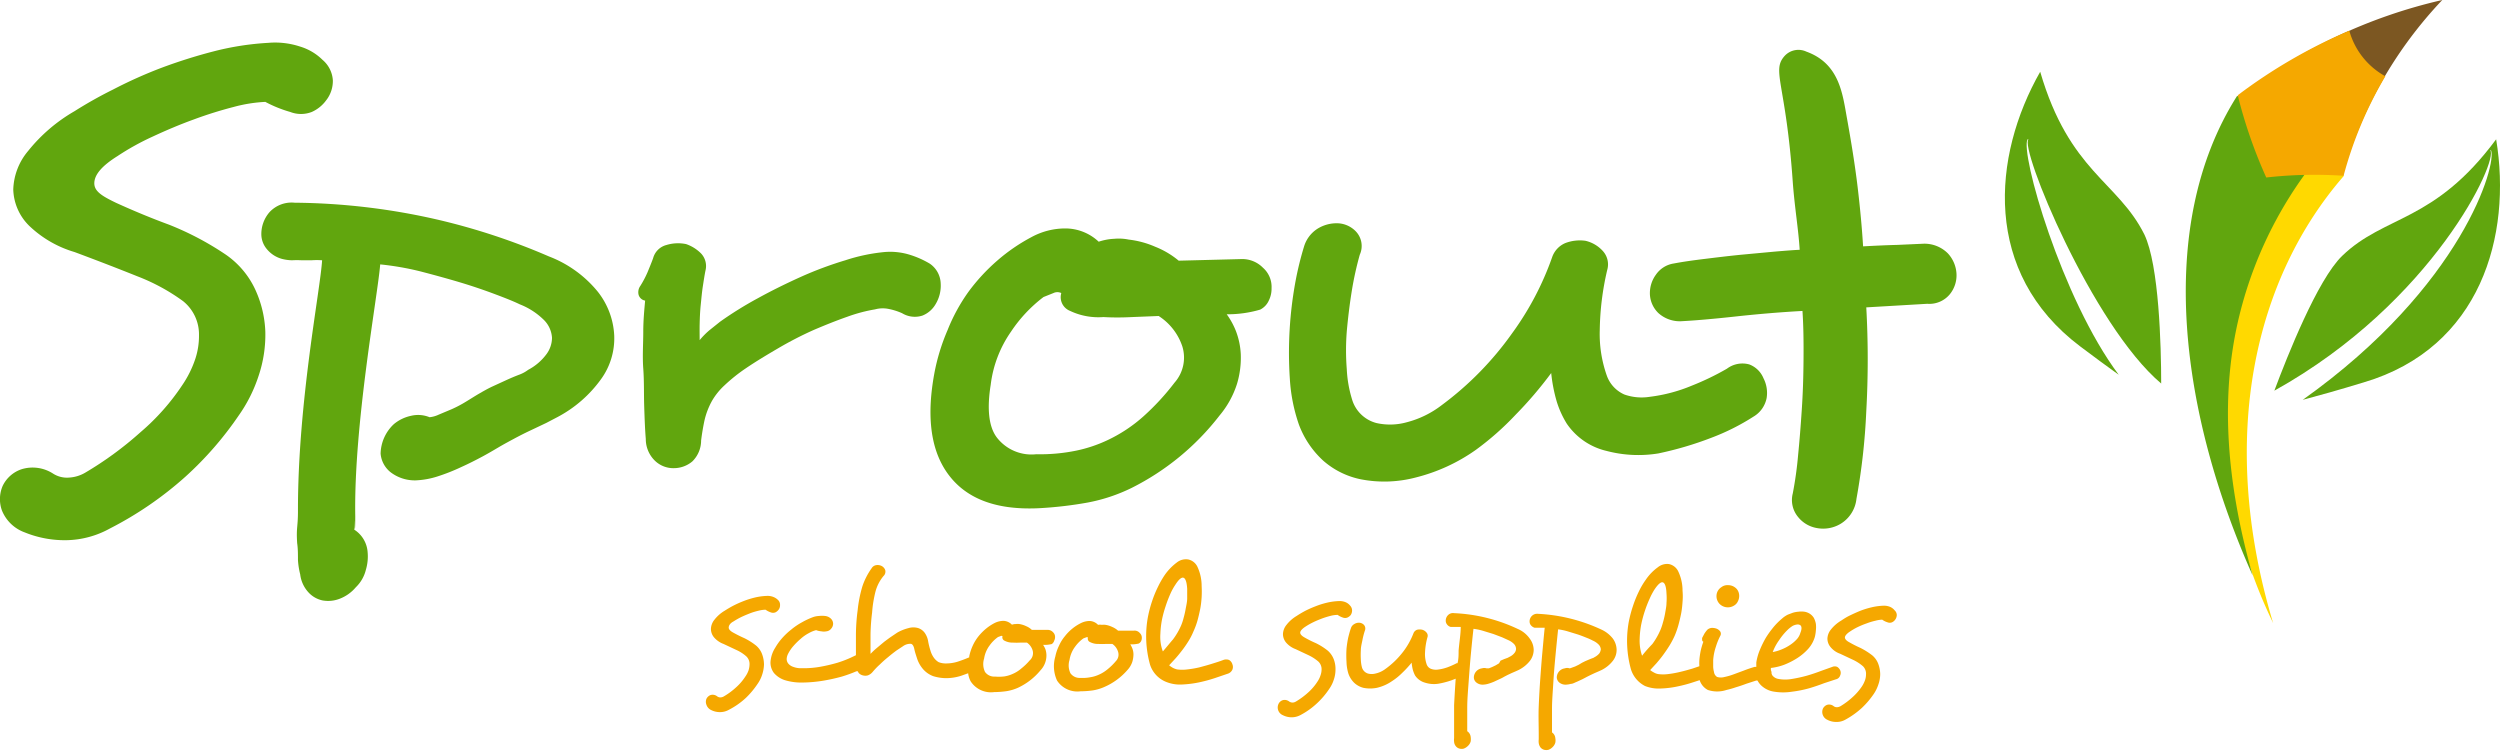 <svg id="e500653d-2a7d-40f7-abee-2a43b86fbab5" data-name="Layer 1" xmlns="http://www.w3.org/2000/svg" viewBox="0 0 188.45 56.6"><title>icon</title><path d="M55.28,46.85a6,6,0,0,1,.58-.33c.23-.11.45-.2.68-.29s.45-.15.66-.2a2.26,2.26,0,0,1,.51-.07,1.45,1.45,0,0,0,.39.2.47.47,0,0,0,.35,0,.68.68,0,0,0,.24-.2.54.54,0,0,0,.11-.35.49.49,0,0,0-.15-.38A1,1,0,0,0,58.3,45a1.19,1.19,0,0,0-.51-.08,4.54,4.54,0,0,0-.88.12,6.59,6.59,0,0,0-.86.27,8,8,0,0,0-.78.35c-.25.13-.46.26-.65.38a2.76,2.76,0,0,0-.77.68,1.16,1.16,0,0,0-.26.68,1,1,0,0,0,.23.64,1.74,1.74,0,0,0,.72.5l1,.47a2.89,2.89,0,0,1,.72.47.79.79,0,0,1,.24.61,1.68,1.68,0,0,1-.07.43,1.9,1.9,0,0,1-.24.47,4,4,0,0,1-.69.81,5.32,5.32,0,0,1-.93.69.53.53,0,0,1-.25.08.4.4,0,0,1-.26-.08.55.55,0,0,0-.49-.1.57.57,0,0,0-.32.29.6.6,0,0,0,0,.44.67.67,0,0,0,.35.4,1.47,1.47,0,0,0,.67.16,1.36,1.36,0,0,0,.68-.18,5.74,5.74,0,0,0,1.26-.88,6.34,6.34,0,0,0,.89-1.06,2.55,2.55,0,0,0,.35-.7,2.67,2.67,0,0,0,.14-.78,2.31,2.31,0,0,0-.14-.76,1.56,1.56,0,0,0-.46-.66,4.9,4.9,0,0,0-.89-.56q-.41-.18-.84-.42c-.22-.12-.33-.25-.33-.37S55,47,55.28,46.85Z" fill="#f5a800"/><path d="M79.47,48.28a.53.53,0,0,0,.06-.23.48.48,0,0,0-.15-.39.54.54,0,0,0-.42-.18H77.78a1.39,1.39,0,0,0-.43-.28,1.86,1.86,0,0,0-.51-.16,1.14,1.14,0,0,0-.27,0,.88.88,0,0,0-.29.05.94.94,0,0,0-.62-.29,1.52,1.52,0,0,0-.66.15,3.58,3.58,0,0,0-.65.42,4,4,0,0,0-.58.58,3.39,3.39,0,0,0-.44.71,3.76,3.76,0,0,0-.27.82.2.2,0,0,1,0,.07c-.33.14-.63.25-.88.33a2.9,2.9,0,0,1-.83.13,1.44,1.44,0,0,1-.6-.1,1.21,1.21,0,0,1-.34-.31,1.75,1.75,0,0,1-.27-.55,6,6,0,0,1-.17-.67,1.54,1.54,0,0,0-.26-.67,1,1,0,0,0-.48-.36,1.29,1.29,0,0,0-.76,0,3.29,3.29,0,0,0-.84.34l-.43.29c-.18.12-.36.26-.55.4l-.55.46a5.44,5.44,0,0,0-.48.45c0-.44,0-.93,0-1.48a14.89,14.89,0,0,1,.12-1.64A9,9,0,0,1,66,44.57a3.06,3.06,0,0,1,.6-1.15.45.45,0,0,0,.13-.44.55.55,0,0,0-.28-.32.67.67,0,0,0-.4-.06.49.49,0,0,0-.35.24,5.11,5.11,0,0,0-.7,1.38A9.71,9.71,0,0,0,64.65,46a14.58,14.58,0,0,0-.13,2c0,.45,0,.93,0,1.39l-.4.19a8.44,8.44,0,0,1-1,.38,12.74,12.74,0,0,1-1.28.3,7.22,7.22,0,0,1-1.4.11,1.65,1.65,0,0,1-.64-.1.82.82,0,0,1-.38-.25.56.56,0,0,1-.12-.36,1,1,0,0,1,.13-.42,2.83,2.83,0,0,1,.4-.57,5.21,5.21,0,0,1,.53-.52,3,3,0,0,1,.6-.42,2.29,2.29,0,0,1,.56-.23,1.37,1.37,0,0,0,.4.09.92.92,0,0,0,.37,0,.52.52,0,0,0,.37-.21.56.56,0,0,0,.14-.38.54.54,0,0,0-.16-.36.74.74,0,0,0-.47-.21,1.73,1.73,0,0,0-.41,0,1.67,1.67,0,0,0-.42.07,5.53,5.53,0,0,0-.89.41,5,5,0,0,0-.81.55,5.19,5.19,0,0,0-.68.64,4.37,4.37,0,0,0-.52.72,2.3,2.3,0,0,0-.36,1.07,1.29,1.29,0,0,0,.26.84,1.84,1.84,0,0,0,.82.54,4.23,4.23,0,0,0,1.31.18,10.22,10.22,0,0,0,1.59-.14A13.71,13.71,0,0,0,63.46,51a10.45,10.45,0,0,0,1.1-.4l.1,0a.83.83,0,0,0,.07.13.62.62,0,0,0,.31.18.71.71,0,0,0,.38,0,.87.87,0,0,0,.36-.26,5.56,5.56,0,0,1,.54-.56,8.39,8.39,0,0,1,.63-.56c.21-.18.42-.34.62-.49l.5-.33a.93.93,0,0,1,.57-.18c.13,0,.23.15.28.39s.11.41.2.69a2.31,2.31,0,0,0,.38.73,1.88,1.88,0,0,0,.85.63,3.4,3.4,0,0,0,1,.15,3.77,3.77,0,0,0,1.13-.19l.5-.18a1.68,1.68,0,0,0,.19.61,1.82,1.82,0,0,0,1.77.81,6.76,6.76,0,0,0,.93-.07,3.47,3.47,0,0,0,.85-.25,4.85,4.85,0,0,0,1.71-1.32,1.63,1.63,0,0,0,.45-1.15,1.51,1.51,0,0,0-.08-.45,1.85,1.85,0,0,0-.17-.32,2.39,2.39,0,0,0,.65-.06A.46.46,0,0,0,79.47,48.28Zm-1.85,1.5a4.41,4.41,0,0,1-.62.6,2.54,2.54,0,0,1-.71.44,2.41,2.41,0,0,1-.59.17A3.49,3.49,0,0,1,75,51a.85.85,0,0,1-.75-.35,1.37,1.37,0,0,1-.07-1,2.23,2.23,0,0,1,.42-1,2.66,2.66,0,0,1,.63-.63l.19-.07a.16.16,0,0,1,.15,0,.28.28,0,0,0,.16.35,1.28,1.28,0,0,0,.63.14,4.91,4.91,0,0,0,.55,0h.5a1.09,1.09,0,0,1,.43.59A.73.73,0,0,1,77.62,49.78Z" fill="#f5a800"/><path d="M85.46,47.54H84.28a1.58,1.58,0,0,0-.44-.28,1.86,1.86,0,0,0-.51-.16,1.14,1.14,0,0,0-.27,0,.88.88,0,0,0-.29,0,.92.92,0,0,0-.62-.29,1.47,1.47,0,0,0-.65.15,3.34,3.34,0,0,0-.66.42,3.48,3.48,0,0,0-.57.58,3,3,0,0,0-.44.71,3.31,3.31,0,0,0-.28.82,2.59,2.59,0,0,0,.13,1.81,1.83,1.83,0,0,0,1.77.81,7,7,0,0,0,.94-.07,3.53,3.53,0,0,0,.84-.25A4.88,4.88,0,0,0,85,50.49a1.67,1.67,0,0,0,.35-.59,2,2,0,0,0,.09-.56,1.25,1.25,0,0,0-.08-.45,1.9,1.9,0,0,0-.16-.32,2.31,2.31,0,0,0,.64-.06.46.46,0,0,0,.17-.17.53.53,0,0,0,.06-.23.48.48,0,0,0-.15-.39A.51.51,0,0,0,85.46,47.54Zm-1.35,2.3a4.33,4.33,0,0,1-.61.6,2.74,2.74,0,0,1-.72.44,2.41,2.41,0,0,1-.59.17,3,3,0,0,1-.75.05.85.85,0,0,1-.75-.35,1.37,1.37,0,0,1-.07-1,2.23,2.23,0,0,1,.42-1,2.66,2.66,0,0,1,.63-.63l.19-.07a.16.16,0,0,1,.15,0,.28.28,0,0,0,.16.35,1.28,1.28,0,0,0,.63.14,5,5,0,0,0,.55,0h.5a1.09,1.09,0,0,1,.43.59A.7.7,0,0,1,84.11,49.84Z" fill="#f5a800"/><path d="M92.65,49.75a.6.6,0,0,0-.44,0c-.28.11-.58.2-.9.3s-.62.18-.92.26a7.72,7.72,0,0,1-.88.15,2.87,2.87,0,0,1-.78,0,1.31,1.31,0,0,1-.34-.13,1.85,1.85,0,0,1-.26-.18l.48-.52c.17-.19.33-.39.5-.61s.32-.44.47-.68a4.94,4.94,0,0,0,.39-.76,5.82,5.82,0,0,0,.29-.78c.08-.29.15-.59.21-.89s.09-.6.11-.9a7.8,7.8,0,0,0,0-.83,3.44,3.44,0,0,0-.32-1.46,1,1,0,0,0-.7-.55,1.1,1.1,0,0,0-.85.23,4.1,4.1,0,0,0-.91.94,7,7,0,0,0-.51.89,8.42,8.42,0,0,0-.45,1.1,9.22,9.22,0,0,0-.32,1.23,8,8,0,0,0,.17,3.54,2.08,2.08,0,0,0,1.21,1.3,2.77,2.77,0,0,0,1.17.2,8.1,8.1,0,0,0,1.3-.16,10.86,10.86,0,0,0,1.22-.33l.94-.32a.57.57,0,0,0,.37-.32.53.53,0,0,0,0-.39A.56.56,0,0,0,92.65,49.75Zm-5-.66a3.14,3.14,0,0,1-.18-1.32,6.75,6.75,0,0,1,.12-1.06,8.33,8.33,0,0,1,.27-1,9.42,9.42,0,0,1,.35-.92,4.41,4.41,0,0,1,.38-.7c.26-.41.47-.59.62-.54s.25.32.28.84c0,.22,0,.46,0,.71s-.06.51-.11.77a6.76,6.76,0,0,1-.16.71,3.94,3.94,0,0,1-.18.55,5.22,5.22,0,0,1-.62,1.07C88.17,48.49,87.92,48.8,87.67,49.09Z" fill="#f5a800"/><path d="M101.81,46.37a.61.61,0,0,0,.11-.35.53.53,0,0,0-.15-.37.87.87,0,0,0-.35-.26,1.19,1.19,0,0,0-.51-.08,4.54,4.54,0,0,0-.88.12,6.14,6.14,0,0,0-.86.27,8.18,8.18,0,0,0-.79.35c-.24.13-.46.26-.64.38a2.76,2.76,0,0,0-.77.68,1.16,1.16,0,0,0-.26.68,1,1,0,0,0,.23.64,1.74,1.74,0,0,0,.72.5l1,.47a3.32,3.32,0,0,1,.72.47.79.79,0,0,1,.24.61,1.35,1.35,0,0,1-.08.43,1.85,1.85,0,0,1-.23.47,4,4,0,0,1-.69.81,5.72,5.72,0,0,1-.93.69.53.53,0,0,1-.25.08.47.47,0,0,1-.26-.08.55.55,0,0,0-.49-.1.54.54,0,0,0-.32.29.63.63,0,0,0,.33.84,1.47,1.47,0,0,0,.67.16,1.41,1.41,0,0,0,.68-.18A5.67,5.67,0,0,0,99.29,53a6,6,0,0,0,.9-1.06,2.55,2.55,0,0,0,.35-.7,2.36,2.36,0,0,0,.13-.78,2.06,2.06,0,0,0-.13-.76,1.65,1.65,0,0,0-.46-.66,4.9,4.9,0,0,0-.89-.56,8.22,8.22,0,0,1-.84-.42c-.22-.12-.34-.25-.34-.37s.14-.29.39-.45a5,5,0,0,1,.58-.33c.22-.11.45-.2.68-.29a6.76,6.76,0,0,1,.65-.2,2.26,2.26,0,0,1,.52-.07,1.45,1.45,0,0,0,.39.2.47.47,0,0,0,.35,0A.68.68,0,0,0,101.81,46.37Z" fill="#f5a800"/><path d="M114.41,47.41a12.5,12.5,0,0,0-4.79-1.19.53.53,0,0,0-.48.16.59.59,0,0,0-.16.41.44.44,0,0,0,.09.27.49.49,0,0,0,.29.2l.18,0,.19,0h.18l.2,0c0,.56-.11,1.16-.16,1.79,0,.3,0,.63-.08.94l-.06,0a6.26,6.26,0,0,1-.67.3,3.29,3.29,0,0,1-.81.19,1.06,1.06,0,0,1-.48-.07.57.57,0,0,1-.32-.37,2.3,2.3,0,0,1-.11-.87,5,5,0,0,1,.18-1.13.36.36,0,0,0-.07-.36.64.64,0,0,0-.32-.21.86.86,0,0,0-.39,0,.46.46,0,0,0-.27.26,5.63,5.63,0,0,1-.79,1.41,6.31,6.31,0,0,1-1.39,1.33,1.92,1.92,0,0,1-.68.3,1.13,1.13,0,0,1-.58,0,.68.68,0,0,1-.45-.48,2.69,2.69,0,0,1-.08-.57,6,6,0,0,1,0-.71c0-.25.07-.51.12-.76a5.47,5.47,0,0,1,.18-.7.42.42,0,0,0-.06-.44.53.53,0,0,0-.38-.17.64.64,0,0,0-.35.1.53.53,0,0,0-.26.32c-.06.16-.12.38-.19.65a7.55,7.55,0,0,0-.14.89,7.92,7.92,0,0,0,0,1,3.3,3.3,0,0,0,.14.87,1.78,1.78,0,0,0,.44.7,1.59,1.59,0,0,0,.7.38,2.6,2.6,0,0,0,1,0,3.31,3.31,0,0,0,1.14-.5,4.62,4.62,0,0,0,.79-.64,7.85,7.85,0,0,0,.7-.76,3.18,3.18,0,0,0,.09.54,2.26,2.26,0,0,0,.17.43,1.32,1.32,0,0,0,.75.54,2.19,2.19,0,0,0,1,.08,6.34,6.34,0,0,0,1-.26l.31-.12q-.07,1-.12,2c0,.72,0,1.44,0,2.16,0,.11,0,.21,0,.32a1.14,1.14,0,0,0,0,.28.59.59,0,0,0,.14.34.52.52,0,0,0,.27.17.59.59,0,0,0,.32,0,.89.89,0,0,0,.32-.21.73.73,0,0,0,.2-.33,1.12,1.12,0,0,0,0-.34.58.58,0,0,0-.26-.43c0-.53,0-1.13,0-1.77s.06-1.31.11-2,.1-1.36.16-2,.13-1.33.2-1.95a4.39,4.39,0,0,1,.75.16l.75.23.66.25.46.21a1.41,1.41,0,0,1,.44.3.56.56,0,0,1,.15.36.51.51,0,0,1-.11.3,1,1,0,0,1-.36.29l-.17.09-.25.09-.28.12L113,50l-.25.15-.27.13-.25.1-.17,0a.59.59,0,0,0-.35,0,.7.7,0,0,0-.61.7.49.49,0,0,0,.18.36.74.74,0,0,0,.47.17,1.62,1.62,0,0,0,.41-.06,4,4,0,0,0,.45-.16l.43-.2a2.81,2.81,0,0,0,.35-.18l.25-.13.32-.15.3-.13.22-.1a2.51,2.51,0,0,0,.85-.69,1.4,1.4,0,0,0,.28-.82,1.45,1.45,0,0,0-.29-.84A2.12,2.12,0,0,0,114.41,47.41Z" fill="#f5a800"/><path d="M120.74,47.47a12.73,12.73,0,0,0-4.8-1.2.57.57,0,0,0-.48.17.59.59,0,0,0-.16.41.44.44,0,0,0,.09.27.58.58,0,0,0,.29.2l.18,0,.19,0h.18l.21,0c-.06.56-.11,1.15-.17,1.79s-.11,1.31-.16,2-.09,1.41-.12,2.13,0,1.45,0,2.17c0,.11,0,.21,0,.32a1.14,1.14,0,0,0,0,.28.7.7,0,0,0,.14.34.56.56,0,0,0,.27.17.7.7,0,0,0,.32,0,.81.81,0,0,0,.32-.21.73.73,0,0,0,.2-.33.88.88,0,0,0,0-.34.57.57,0,0,0-.25-.43q0-.81,0-1.77c0-.65.06-1.31.1-2s.1-1.36.16-2,.13-1.33.2-2a4.39,4.39,0,0,1,.75.16l.75.23c.24.08.46.17.66.25a4.37,4.37,0,0,1,.46.21,1.41,1.41,0,0,1,.44.3.58.58,0,0,1,.16.36.69.69,0,0,1-.11.3,1.16,1.16,0,0,1-.37.29.45.45,0,0,1-.17.08l-.25.1-.28.12-.24.12-.25.15-.27.13-.25.09a.58.58,0,0,1-.17.05.52.52,0,0,0-.35,0,.7.7,0,0,0-.61.69.53.53,0,0,0,.18.37.74.74,0,0,0,.47.17,1.62,1.62,0,0,0,.41-.06c.15,0,.3-.1.46-.16l.43-.2.34-.18.26-.13.32-.15.3-.13.22-.1a2.47,2.47,0,0,0,.84-.69,1.34,1.34,0,0,0,.28-.83,1.48,1.48,0,0,0-.28-.84A2.32,2.32,0,0,0,120.74,47.47Z" fill="#f5a800"/><path d="M130.19,45.78a.88.88,0,0,0,.55-.15.7.7,0,0,0,.27-.32.84.84,0,0,0,.09-.37.81.81,0,0,0-.08-.38.71.71,0,0,0-.25-.29.84.84,0,0,0-.51-.16.73.73,0,0,0-.5.15.79.79,0,0,0-.37.63.84.84,0,0,0,.23.63A.88.88,0,0,0,130.19,45.78Z" fill="#f5a800"/><path d="M138.38,51.21a.43.43,0,0,0,.33-.29.47.47,0,0,0,0-.4.59.59,0,0,0-.22-.25.46.46,0,0,0-.37,0l-.84.3c-.34.13-.69.25-1.07.36a10.48,10.48,0,0,1-1.14.25,2.81,2.81,0,0,1-1,0,.72.72,0,0,1-.47-.27.59.59,0,0,1-.06-.14v-.05a.46.46,0,0,0-.05-.2,1,1,0,0,1,0-.17,4.2,4.2,0,0,0,1-.24,5.62,5.62,0,0,0,1-.51,4.09,4.09,0,0,0,.83-.71,2.34,2.34,0,0,0,.48-.87,2.74,2.74,0,0,0,.08-.5,2.06,2.06,0,0,0,0-.5,1.63,1.63,0,0,0-.15-.44,1,1,0,0,0-.33-.33,1.07,1.07,0,0,0-.39-.14,1.62,1.62,0,0,0-.44,0,2,2,0,0,0-.43.08l-.37.14a1.93,1.93,0,0,0-.36.23c-.13.11-.27.23-.4.36a4.71,4.71,0,0,0-.44.5,6.47,6.47,0,0,0-.47.67,7.48,7.48,0,0,0-.42.85,4.07,4.07,0,0,0-.29,1c0,.12,0,.22,0,.33l-.13,0c-.27.08-.54.17-.82.28l-.81.3a4.66,4.66,0,0,1-.63.18,1,1,0,0,1-.56,0,.51.51,0,0,1-.24-.38,1.78,1.78,0,0,1-.06-.38c0-.15,0-.32,0-.51a4,4,0,0,1,.2-1,4.93,4.93,0,0,1,.33-.82.32.32,0,0,0,0-.34.62.62,0,0,0-.3-.22,1,1,0,0,0-.33-.05.59.59,0,0,0-.33.13,2.11,2.11,0,0,0-.23.3l-.17.32a.51.51,0,0,0,0,.17.12.12,0,0,0,.09.12,6,6,0,0,0-.19.63,5.84,5.84,0,0,0-.11.73,3.58,3.58,0,0,0,0,.49l-.53.18c-.31.09-.62.18-.93.25a7.46,7.46,0,0,1-.88.16,2.86,2.86,0,0,1-.78,0,1,1,0,0,1-.33-.13,1.45,1.45,0,0,1-.26-.17l.48-.52c.16-.19.33-.39.49-.61s.32-.45.47-.69a6.72,6.72,0,0,0,.4-.75,6.58,6.58,0,0,0,.28-.79c.08-.29.15-.58.21-.88s.09-.61.11-.9a4.75,4.75,0,0,0,0-.84,3.39,3.39,0,0,0-.32-1.45,1,1,0,0,0-.7-.56,1.1,1.1,0,0,0-.84.24,3.73,3.73,0,0,0-.91.94,5.85,5.85,0,0,0-.52.88,8.57,8.57,0,0,0-.45,1.11,9.48,9.48,0,0,0-.32,1.22,8.05,8.05,0,0,0,.17,3.54A2.12,2.12,0,0,0,124,51.71a2.79,2.79,0,0,0,1.18.19,7,7,0,0,0,1.29-.16,10.31,10.31,0,0,0,1.22-.33l.43-.14a1.27,1.27,0,0,0,.62.74,2.24,2.24,0,0,0,1.4,0,6.72,6.72,0,0,0,.7-.2c.27-.08.54-.17.8-.27l.74-.24.1,0a1.54,1.54,0,0,0,.27.36,1.78,1.78,0,0,0,1,.48,4.23,4.23,0,0,0,1.33,0,8.54,8.54,0,0,0,1.3-.26c.41-.12.78-.25,1.12-.38Zm-4.28-2.94a4.56,4.56,0,0,1,.59-.73,2.32,2.32,0,0,1,.44-.36,1,1,0,0,1,.3-.1.37.37,0,0,1,.28.05c.11.09.12.29,0,.58a1.17,1.17,0,0,1-.28.49,2.64,2.64,0,0,1-.5.42,3.36,3.36,0,0,1-.65.34,3,3,0,0,1-.65.19A3.72,3.72,0,0,1,134.1,48.27Zm-10.32,1.16a3.52,3.52,0,0,1-.18-1.32,6.62,6.62,0,0,1,.12-1.06,9,9,0,0,1,.27-1,8.83,8.83,0,0,1,.36-.92,5,5,0,0,1,.37-.7c.27-.4.48-.58.63-.53s.25.32.27.84a4.4,4.4,0,0,1,0,.71c0,.25-.06.51-.1.76a6.36,6.36,0,0,1-.17.72,4.23,4.23,0,0,1-.18.54,5.38,5.38,0,0,1-.61,1.07C124.28,48.83,124,49.14,123.78,49.43Z" fill="#f5a800"/><path d="M142.81,46a.87.87,0,0,0-.35-.26,1.19,1.19,0,0,0-.51-.08,4.44,4.44,0,0,0-.87.12,6.28,6.28,0,0,0-.87.27c-.27.11-.53.23-.78.35s-.46.26-.64.38a2.82,2.82,0,0,0-.78.68,1.16,1.16,0,0,0-.26.68,1,1,0,0,0,.24.64,1.62,1.62,0,0,0,.72.5l1,.47a3.32,3.32,0,0,1,.72.47.79.79,0,0,1,.23.62,1.32,1.32,0,0,1-.07.42,2.26,2.26,0,0,1-.23.47,4.47,4.47,0,0,1-.7.81,5.66,5.66,0,0,1-.92.69.61.61,0,0,1-.26.08.4.4,0,0,1-.26-.08.54.54,0,0,0-.49-.1.57.57,0,0,0-.32.29.65.65,0,0,0,.34.84,1.4,1.4,0,0,0,.66.16,1.31,1.31,0,0,0,.69-.17,6.33,6.33,0,0,0,1.25-.89,6.4,6.4,0,0,0,.9-1.06,2.85,2.85,0,0,0,.34-.7,2.38,2.38,0,0,0,.14-.78,2.31,2.31,0,0,0-.14-.76,1.56,1.56,0,0,0-.46-.66,5.53,5.53,0,0,0-.89-.56,9.25,9.25,0,0,1-.83-.42c-.23-.12-.34-.25-.34-.37s.14-.29.39-.45a4.8,4.8,0,0,1,.57-.33,6.5,6.5,0,0,1,.68-.28,4.88,4.88,0,0,1,.66-.2,2.37,2.37,0,0,1,.51-.08,1.36,1.36,0,0,0,.4.2.45.45,0,0,0,.34,0,.59.59,0,0,0,.24-.2.62.62,0,0,0,.12-.35A.5.5,0,0,0,142.81,46Z" fill="#f5a800"/><path d="M176.67,13.27a28.39,28.39,0,0,1-.78-3.8c-9,10-10.83,24.46-4.54,37.5C167.08,32.77,170.08,20.85,176.67,13.27Z" fill="#ffd900"/><path d="M176.1,10.27c-1.34-1.22-2.66-2.44-4-3.67l-.2.27c-1.08.08-2.17.2-3.28.38-6.25,9.89-4.21,24.05,1.19,36.14-2.07-7.28-2.44-13.78-1-19.63A30.46,30.46,0,0,1,176.1,10.27Z" fill="#61a60e"/><path d="M176.6,13.15A31.71,31.71,0,0,1,184.1,0a39.21,39.21,0,0,0-15.37,7.31C169.15,8.37,175.4,12.8,176.6,13.15Z" fill="#7c5722"/><path d="M170.83,13.38a32.66,32.66,0,0,1,5.83-.13,29.8,29.8,0,0,1,3.15-7.5,5.63,5.63,0,0,1-2.72-3.44,39.91,39.91,0,0,0-8.41,4.87A36.53,36.53,0,0,0,170.83,13.38Z" fill="#f5a800"/><path d="M188.16,10.5c-4.67,6.31-8.39,5.68-11.61,8.79-1.85,1.79-4.13,7.54-5.11,10.16,12-6.67,16.94-17.42,16.27-18.13l.06,0c.47,1-2.11,10.23-14.19,18.82,1.17-.31,2.71-.74,4.61-1.32C187,26.21,189.36,17.75,188.16,10.5Z" fill="#61a60e"/><path d="M152.84,10.5l.07,0c-.71.58,4.78,14,10,18.41,0-2.83-.16-8.93-1.27-11.24-2-4-5.65-4.73-7.85-12.26-3.63,6.38-4.35,15.14,3,20.69,1.12.84,2.09,1.56,2.92,2.15C155.4,22.5,152.25,11.46,152.84,10.5Z" fill="#61a60e"/><path d="M24.58,7.57a2.69,2.69,0,0,1-1.08.87,2.24,2.24,0,0,1-1.62,0A9.5,9.5,0,0,1,20,7.68a11.14,11.14,0,0,0-2.38.38,30.49,30.49,0,0,0-3,.94c-1.05.38-2.09.82-3.12,1.3a19.31,19.31,0,0,0-2.65,1.47c-1.13.71-1.71,1.36-1.74,2s.56,1,1.64,1.52c1.34.61,2.67,1.16,4,1.65a22.33,22.33,0,0,1,4.25,2.24,6.54,6.54,0,0,1,2.27,2.71A8.3,8.3,0,0,1,20,25a9.7,9.7,0,0,1-.51,3.34,11.12,11.12,0,0,1-1.51,3,25.72,25.72,0,0,1-4,4.59,26.79,26.79,0,0,1-5.7,3.91A7,7,0,0,1,5,40.72a8,8,0,0,1-3.14-.59A2.92,2.92,0,0,1,.15,38.49,2.52,2.52,0,0,1,.2,36.63a2.43,2.43,0,0,1,1.46-1.27A2.84,2.84,0,0,1,4,35.7a1.94,1.94,0,0,0,1.21.3,2.71,2.71,0,0,0,1.18-.35,26.13,26.13,0,0,0,4.2-3.07,17.07,17.07,0,0,0,3.13-3.52,8,8,0,0,0,1-2A5.52,5.52,0,0,0,15,25.25a3.21,3.21,0,0,0-1.2-2.55,14.87,14.87,0,0,0-3.44-1.87Q8.17,19.95,5.62,19a8.36,8.36,0,0,1-3.44-2A4,4,0,0,1,1,14.29a4.72,4.72,0,0,1,1.12-2.91,12.42,12.42,0,0,1,3.5-3A32.16,32.16,0,0,1,8.54,6.74a34.21,34.21,0,0,1,3.61-1.62,39.38,39.38,0,0,1,4-1.26,21.18,21.18,0,0,1,4.07-.63,6,6,0,0,1,2.4.28,4.06,4.06,0,0,1,1.69,1,2.2,2.2,0,0,1,.78,1.54A2.36,2.36,0,0,1,24.58,7.57Z" fill="#61a60e"/><path d="M70.53,22.92a2,2,0,0,1-1,.87A1.85,1.85,0,0,1,68,23.61a4.71,4.71,0,0,0-1.11-.34,2.23,2.23,0,0,0-.93.05,11.87,11.87,0,0,0-2.1.56c-.8.28-1.65.62-2.54,1a27.51,27.51,0,0,0-2.64,1.36c-.87.51-1.69,1-2.47,1.53a12.6,12.6,0,0,0-1.6,1.28,5,5,0,0,0-.93,1.15,5.61,5.61,0,0,0-.58,1.51c-.1.47-.19,1-.25,1.5a2.21,2.21,0,0,1-.66,1.57,2.16,2.16,0,0,1-1.37.51,2,2,0,0,1-1.42-.53,2.27,2.27,0,0,1-.72-1.67c-.06-.71-.09-1.54-.12-2.48s0-1.88-.07-2.82,0-1.9,0-2.78.08-1.67.14-2.35a.62.62,0,0,1-.49-.43.81.81,0,0,1,.13-.68,7.76,7.76,0,0,0,.53-1c.14-.34.29-.7.43-1.08a1.4,1.4,0,0,1,1-1,3,3,0,0,1,1.49-.07,2.94,2.94,0,0,1,1.12.7,1.38,1.38,0,0,1,.34,1.29c-.07.34-.13.74-.2,1.19s-.11.93-.16,1.41-.07,1-.08,1.44,0,.88,0,1.21a5.86,5.86,0,0,1,.74-.75l.8-.64a27.56,27.56,0,0,1,2.83-1.76c1.07-.59,2.17-1.13,3.28-1.63a27.65,27.65,0,0,1,3.33-1.24A13.56,13.56,0,0,1,66.66,19a5,5,0,0,1,2,.23,6.91,6.91,0,0,1,1.42.64,1.88,1.88,0,0,1,.83,1.5A2.69,2.69,0,0,1,70.53,22.92Z" fill="#61a60e"/><path d="M95.85,21.72a2,2,0,0,1-.2.92,1.41,1.41,0,0,1-.66.7,8.7,8.7,0,0,1-2.52.35,5.68,5.68,0,0,1,.68,1.23,5.62,5.62,0,0,1,.38,1.79,6.84,6.84,0,0,1-.28,2.21,7,7,0,0,1-1.32,2.4,19.28,19.28,0,0,1-6.63,5.46,12.94,12.94,0,0,1-3.3,1.1,29.31,29.31,0,0,1-3.71.43c-3.41.16-5.78-.83-7.11-3q-1.59-2.61-.75-7.16a15.36,15.36,0,0,1,1-3.27A13.53,13.53,0,0,1,73,22a14.53,14.53,0,0,1,2.19-2.37,13.61,13.61,0,0,1,2.55-1.75,5.33,5.33,0,0,1,2.58-.66,3.67,3.67,0,0,1,2.5,1A4.28,4.28,0,0,1,84,18a3.68,3.68,0,0,1,1.08.06,7,7,0,0,1,2,.54,6.47,6.47,0,0,1,1.77,1.05l4.68-.12a2.19,2.19,0,0,1,1.67.65A1.92,1.92,0,0,1,95.85,21.72Zm-7.31,7.12a2.85,2.85,0,0,0,.58-2.74,4.36,4.36,0,0,0-1.78-2.28l-2,.08q-1.16.06-2.16,0a5,5,0,0,1-2.53-.47A1.11,1.11,0,0,1,80,22.09a.68.68,0,0,0-.59,0l-.75.3A10.75,10.75,0,0,0,76.21,25a8.85,8.85,0,0,0-1.53,4c-.29,1.82-.15,3.14.44,3.95a3.3,3.3,0,0,0,3,1.29,13.5,13.5,0,0,0,3-.27,10.52,10.52,0,0,0,2.32-.77,11.26,11.26,0,0,0,2.77-1.83A18.41,18.41,0,0,0,88.54,28.84Z" fill="#61a60e"/><path d="M132.93,28.51a2.42,2.42,0,0,1,.24,1.49,2.09,2.09,0,0,1-1,1.41A16.87,16.87,0,0,1,129,33a25.77,25.77,0,0,1-4,1.18,9.4,9.4,0,0,1-3.9-.19,5,5,0,0,1-3-2.06,7.22,7.22,0,0,1-.75-1.65,11.8,11.8,0,0,1-.42-2.16,29.46,29.46,0,0,1-2.68,3.14,21.47,21.47,0,0,1-3,2.65A13.51,13.51,0,0,1,106.69,36a9.28,9.28,0,0,1-4.11.13,6.15,6.15,0,0,1-2.83-1.4A7,7,0,0,1,97.91,32a12.8,12.8,0,0,1-.68-3.42,29.67,29.67,0,0,1,.43-7.4,24.07,24.07,0,0,1,.64-2.6,2.42,2.42,0,0,1,1-1.33,2.72,2.72,0,0,1,1.39-.42,2,2,0,0,1,1.51.61,1.59,1.59,0,0,1,.3,1.76,24.72,24.72,0,0,0-.61,2.78c-.16,1-.28,2-.37,3a18.24,18.24,0,0,0,0,2.85,9.15,9.15,0,0,0,.39,2.25,2.6,2.6,0,0,0,1.85,1.81,4.68,4.68,0,0,0,2.28-.06,7.32,7.32,0,0,0,2.65-1.3A24,24,0,0,0,114,25.1a22.27,22.27,0,0,0,3-5.71,1.79,1.79,0,0,1,1-1.07,3.09,3.09,0,0,1,1.51-.17,2.54,2.54,0,0,1,1.32.78,1.5,1.5,0,0,1,.32,1.43,21,21,0,0,0-.56,4.52,9.4,9.4,0,0,0,.53,3.43,2.45,2.45,0,0,0,1.33,1.43,3.91,3.91,0,0,0,1.92.17,12,12,0,0,0,3.16-.84,20,20,0,0,0,2.65-1.28,1.94,1.94,0,0,1,1.68-.32A1.87,1.87,0,0,1,132.93,28.51Z" fill="#61a60e"/><path d="M124.82,20.71a2,2,0,0,1,1.36-.85c.63-.12,1.39-.23,2.29-.34s1.8-.22,2.69-.31l2.58-.24c.82-.07,1.45-.12,1.92-.14-.09-1.51-.38-3.2-.52-5.09-.52-7.54-1.64-8.42-.59-9.55a1.41,1.41,0,0,1,1.61-.3c2.49.9,2.73,3.17,3.06,5s.61,3.55.81,5.23.33,3.15.41,4.45c.92-.05,1.78-.09,2.58-.11l2-.09a2.5,2.5,0,0,1,1.81.73,2.45,2.45,0,0,1,.65,1.53,2.26,2.26,0,0,1-.51,1.56,2,2,0,0,1-1.69.71l-4.6.27a70.64,70.64,0,0,1,0,7.83,48.48,48.48,0,0,1-.74,6.6,2.51,2.51,0,0,1-1.17,1.87,2.56,2.56,0,0,1-1.84.33,2.32,2.32,0,0,1-1.4-.84,2,2,0,0,1-.39-1.77,28,28,0,0,0,.4-2.87c.11-1.1.2-2.25.28-3.46s.12-2.44.13-3.73,0-2.51-.08-3.69c-1.64.09-3.32.23-5.06.42s-3.06.3-4,.35a2.41,2.41,0,0,1-1.8-.61,2.1,2.1,0,0,1-.64-1.41A2.35,2.35,0,0,1,124.82,20.71Z" fill="#61a60e"/><path d="M46.3,25.29a5.24,5.24,0,0,1-1,3.3,9.5,9.5,0,0,1-3.26,2.84l-.86.45L40,32.44c-.43.2-.84.41-1.25.63s-.74.4-1,.55-.82.49-1.34.77-1.07.56-1.67.83a14.57,14.57,0,0,1-1.78.7,6.17,6.17,0,0,1-1.63.29,3,3,0,0,1-1.87-.6,2,2,0,0,1-.77-1.42,3.13,3.13,0,0,1,1-2.22A3,3,0,0,1,31,31.34a2.28,2.28,0,0,1,1.38.11,2.08,2.08,0,0,0,.68-.19l1-.42a9,9,0,0,0,1.06-.56c.35-.21.67-.42,1-.61s.57-.33.94-.51l1.09-.5c.35-.16.68-.3,1-.42a2.59,2.59,0,0,0,.66-.36,4.08,4.08,0,0,0,1.41-1.22,2.1,2.1,0,0,0,.39-1.19,2.07,2.07,0,0,0-.65-1.39,5.36,5.36,0,0,0-1.78-1.14c-.45-.22-1.08-.47-1.88-.77s-1.67-.6-2.64-.89-2-.57-3-.83a21.6,21.6,0,0,0-3-.52c-.2,2.45-2,12.07-1.88,19,0,2.55-.16-1.16-.07,1a2.19,2.19,0,0,1,1,1.67,3.53,3.53,0,0,1-.13,1.35,2.73,2.73,0,0,1-.76,1.32,3,3,0,0,1-1.23.87,2.39,2.39,0,0,1-1.28.12,2,2,0,0,1-1.07-.62,2.42,2.42,0,0,1-.61-1.34,5.82,5.82,0,0,1-.17-1.09c0-.44,0-.86-.06-1.27-.08-1.24.07-1.18.06-2.53,0-8.14,1.69-16.57,1.82-18.79a5.3,5.3,0,0,0-.8,0h-.74a6.27,6.27,0,0,0-.73,0,3.36,3.36,0,0,1-.74-.1,2.24,2.24,0,0,1-1.17-.76,1.75,1.75,0,0,1-.4-1.06A2.51,2.51,0,0,1,20.31,16a2.27,2.27,0,0,1,1.9-.72A49.76,49.76,0,0,1,33,16.56a49.26,49.26,0,0,1,8.38,2.77A8.8,8.8,0,0,1,45.07,22,5.76,5.76,0,0,1,46.3,25.29Z" fill="#61a60e"/></svg>
